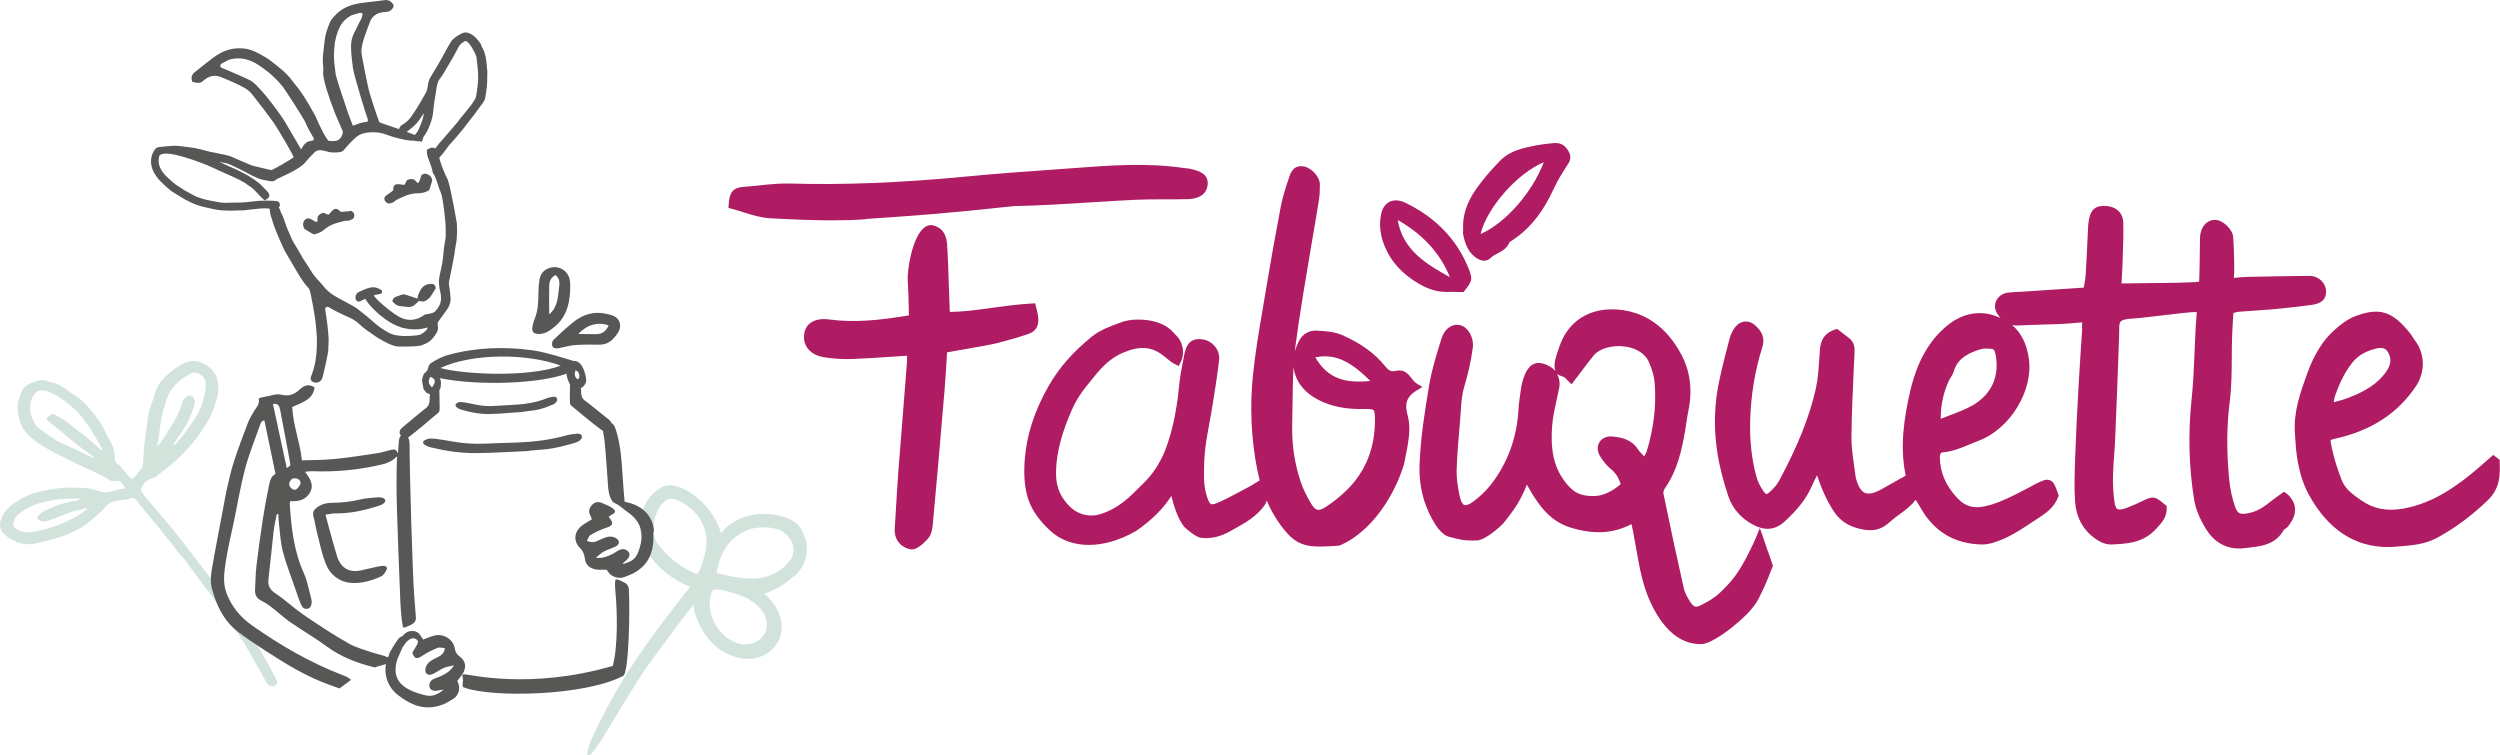 <?xml version="1.0" encoding="UTF-8"?>
<svg xmlns="http://www.w3.org/2000/svg" id="Calque_2" viewBox="0 0 273.66 82.67">
  <defs>
    <style>.cls-1{fill:#af1c63;}.cls-2{fill:#575756;}.cls-3{fill:#063;opacity:.18;}</style>
  </defs>
  <g id="Calque_1-2">
    <path class="cls-1" d="m193.56,60.48c-.17-.52-.35-1.05-.54-1.6l-.38-1.08-.43,1.06c-.2.49-.38.84-.52,1.12-.07.13-.13.25-.17.35-1.13,2.32-1.95,3.32-3.26,4.56-.51.49-1.19.93-2.13,1.38-.48.24-.71.21-1.1-.37-.3-.45-.53-.92-.68-1.35-.73-3.22-1.47-6.67-2.27-10.55-.02-.12.05-.38.2-.6,1.33-1.91,1.8-4.1,2.17-6.18.06-.32.1-.64.15-.97.06-.43.13-.87.22-1.3.47-2.23.19-4.37-.8-6.19-1.64-3.02-4-4.66-7.01-4.88-3.03-.22-5.39,1.3-6.31,4.06l-.11.31c-.13.39-.27.79-.36,1.21-.07.33-.11.78.03,1.16-.33-.39-.82-.69-1.43-.84-1.35-.33-1.86,1.05-2.02,1.5-.13.35-.21.67-.26.95l-.08.5c-.1.68-.21,1.38-.25,2.09-.18,3.14-1.21,5.93-3.07,8.29-.49.62-1.12,1.22-1.86,1.78-.44.33-.79.46-1,.39-.21-.08-.4-.43-.51-.98-.17-.79-.35-1.82-.33-2.83.05-1.62.19-3.27.33-4.87l.06-.74c.02-.28.04-.56.06-.85.06-.89.12-1.81.37-2.63.45-1.49.76-2.9.95-4.32.14-1.07-.48-2.21-1.32-2.45-.89-.25-1.78.36-2.11,1.45l-.16.53c-.44,1.41-.89,2.87-1.15,4.36-.54,3.18-.99,6.04-1.09,8.98-.08,2.46.55,4.71,1.88,6.71.2.3.78.97,1.29,1.1l.35.09c.83.22,1.39.38,2.73.33,1.07-.03,2.86-1.8,2.91-1.86,1.4-1.75,1.92-2.59,2.59-4.25,1.11,1.98,2.34,3.93,4.72,4.68,2.57.81,4.72.69,6.73-.36.06.29.12.54.17.8.12.62.23,1.24.34,1.87.35,1.99.7,4.04,1.59,5.94,1.73,3.7,3.86,4.52,5.4,4.52.07,0,.14,0,.2,0,1.1-.03,3.35-1.86,3.37-1.88,1.09-.89,2.27-1.96,2.84-3.08.64-1.29.81-1.66,1.51-3.45l.06-.15-.05-.15c-.15-.42-.3-.87-.45-1.34Zm-23.07-19.52c.15.12.33.18.49.23.09.03.19.06.24.09.06.04.14.12.24.22.07.07.14.14.22.23l.35.34,1.25-1.65c.39-.51.77-1.03,1.18-1.52.64-.77,2.06-1.16,3.46-.96,1.25.18,2.19.8,2.58,1.7.37.85.58,1.63.63,2.32.19,2.45-.11,4.96-.88,7.46-.05.16-.15.33-.27.54-.02-.02-.04-.04-.06-.06-.27-.28-.48-.5-.64-.74-.69-1.06-1.79-1.29-2.78-1.38-.61-.05-1.14.17-1.42.62-.28.45-.25,1.03.09,1.57.36.59.8,1.09,1.26,1.46.51.42.77.95.98,1.56-.84.75-1.9,1.26-2.72,1.3-1.32.06-2.13-.21-2.84-.93-2.02-2.07-2.11-4.61-1.94-6.83.07-.89.28-1.81.47-2.69.11-.47.21-.95.3-1.42.1-.53.01-1.02-.22-1.44Z"></path>
    <path class="cls-1" d="m155.08,41.98c-.25-.15-.42-.37-.6-.61-.32-.42-.76-1-1.72-.77-.51.12-.75-.04-1.16-.54-1.12-1.39-2.66-2.5-4.7-3.39-.83-.36-1.81-.42-2.74-.48-.85-.04-1.56.35-1.95,1.1-.21.4-.37.81-.48,1.21.02-.22.05-.44.08-.66.48-3.62,1.11-7.3,1.71-10.85.29-1.69.58-3.38.85-5.07.09-.52.1-1.05.11-1.56v-.14c.02-.82-.88-1.84-1.75-2-1.16-.21-1.47.73-1.64,1.26-.3.89-.67,1.99-.88,3.08-.58,3.02-1.14,6.16-1.66,9.31l-.31,1.85c-.41,2.41-.84,4.9-1.09,7.37-.35,3.51-.19,7,.48,10.36.08.39.17.77.26,1.14l-.55.33c-.25.16-.48.3-.72.42-.31.16-.61.33-.92.49-.81.44-1.65.89-2.5,1.24-.31.13-.53.16-.64.11-.14-.06-.28-.32-.43-.78-.21-.64-.32-1.33-.33-2.06-.01-.89-.01-2.06.13-3.22.12-1,.31-2.01.49-2.99.11-.61.23-1.23.32-1.84l.06-.37c.24-1.48.48-3.01.65-4.53.12-1.09-.74-2.12-1.87-2.25-1.39-.17-1.76.75-1.96,1.75l-.06.33c-.2,1.04-.42,2.12-.51,3.2-.22,2.41-.85,5.76-1.98,7.9-.81,1.53-1.5,2.21-2.66,3.33l-.43.42c-1.15,1.12-2.32,1.85-3.6,2.23-1.09.32-2.28.05-3.12-.71-1.11-1.01-1.65-2.2-1.66-3.66-.02-2.64.86-5.06,1.73-7.07.37-.85.87-1.68,1.49-2.45l.41-.51c1.06-1.34,2.07-2.61,3.72-3.3,1.87-.78,3.16-.67,4.46.38l.22.18c.31.26.63.53,1.02.72l.38.19.19-.38c.58-1.12.18-2.42-.53-3.03-.02-.02-.04-.05-.07-.08-.37-.43-1.48-1.76-4.6-1.58-.09,0-.83.12-.98.17l-.41.15c-1.09.39-2.21.79-3.18,1.58-2.07,1.7-3.56,3.41-4.69,5.4-1.53,2.69-2.37,5.29-2.58,7.94-.12,1.5-.05,2.76.22,3.86.34,1.43,1.19,2.74,2.59,4.02,1.12,1.02,2.58,1.53,4.2,1.53,1.6,0,3.37-.5,5.12-1.5.05-.03.09-.06.14-.09,1.7-1.19,2.9-2.4,3.77-3.77.24.98.7,2.49,1.38,3.34.22.27,1.34,1.18,1.84,1.24,1.08.12,2.07-.09,3.11-.66l.36-.2c1.35-.74,2.74-1.5,3.59-2.82.08-.12.13-.26.16-.41.57,1.35,1.3,2.53,2.24,3.59,1.03,1.16,2.05,1.46,3.61,1.46.6,0,1.28-.05,2.07-.1l.14-.04c3.66-1.63,6.03-5.76,6.96-8.84l.06-.28c.43-2.1.74-3.62.37-5-.34-1.25-.28-2.07.99-2.84l.61-.37-.61-.36Zm-11.1-2.86c2.26-.48,4.01.58,6.02,2.58-2.73.28-4.65-.23-6.02-2.58Zm-2.22,1.85c.39,1.2,1.3,2.18,2.63,2.84,1.41.7,2.98,1.01,4.94.96.41,0,.89,0,1.03.13.12.12.14.54.15.89.03,3.18-.97,5.74-3.05,7.82-.69.69-1.49,1.33-2.36,1.9-.37.24-.66.33-.89.29-.21-.05-.41-.23-.62-.56-.55-.88-.98-1.77-1.26-2.65-.65-1.98-.94-4.07-.88-6.21.02-.8.03-1.6.04-2.41.02-1.24.03-2.52.1-3.78.03.27.09.53.17.78Z"></path>
    <path class="cls-1" d="m273.63,50.55v-.2s-.71-.55-.71-.55l-.7.61c-.31.27-.62.55-.94.82-2.18,1.86-4.86,3.85-8.19,4.44-1.81.32-3.26.05-4.63-.91-.9-.62-1.74-1.21-2.13-2.21-.5-1.28-.85-2.45-1.09-3.57-.04-.21-.15-.7-.12-.8.06-.06.39-.14.75-.22,3.81-.9,6.62-2.76,8.58-5.67,1.05-1.56,1.01-3.58-.11-5.04-.09-.11-.16-.23-.24-.36-.11-.16-.21-.32-.33-.47-1.92-2.37-3.31-2.79-5.93-1.82-.9.33-1.69.98-2.28,1.5-1.27,1.12-2.25,2.69-3.03,4.85-.73,2.04-1.49,4.16-1.32,6.48l.04.58c.02.37.05.74.08,1.11.2,2.04.67,3.7,1.42,5.06,2.09,3.79,5,5.7,8.65,5.7.29,0,.59-.01.89-.04l.33-.03c1.39-.11,2.83-.22,4.17-.95,1.98-1.08,3.8-2.43,5.54-4.11,1.41-1.35,1.34-2.94,1.29-4.22Zm-18.17-6.52c.04-.29.08-.52.15-.72.55-1.55,1.13-2.66,1.88-3.61.6-.75,1.38-1.23,2.54-1.53.22-.06.4-.08.56-.08.45,0,.65.21.79.43.51.8.22,1.56-.11,2.06-1.05,1.57-2.62,2.34-4.15,2.94-.45.18-.92.31-1.46.46-.06.02-.13.03-.19.05Z"></path>
    <path class="cls-1" d="m250.29,54.05l-.26-.23-.59.42c-.25.18-.52.36-.76.56-.72.58-1.5,1.16-2.48,1.36-1.01.2-1.26.09-1.54-.7-.32-.89-.54-1.91-.65-3.05-.29-3.06-.27-5.8.06-8.38.21-1.64.22-3.32.23-4.95,0-.78.01-1.55.04-2.33.02-.65.06-1.29.1-1.93l.03-.56s.07-.02.11-.03c.21-.05.37-.1.54-.11.48-.04.96-.07,1.44-.1.59-.04,1.19-.08,1.78-.13h.1c1.53-.15,3.1-.3,4.65-.52,1.07-.15,1.58-.66,1.53-1.54-.06-.9-.85-1.63-1.78-1.63h-.02c-2.28.02-4.56.06-6.83.11-.4,0-.81.05-1.26.09l-.2.02s0-.06,0-.1c.03-.37.05-.68.04-.99v-.32c-.02-1-.04-2.04-.12-3.07-.07-.86-1.14-1.87-1.97-1.87-.95,0-1.64.82-1.66,2,0,.44-.02.97-.02,1.52-.01,1.09-.03,2.3-.07,3.24-.84.12-3.7.15-5.66.16-1.27.01-2.18.02-2.84.04l.02-.36c.04-.59.07-1.16.09-1.73l.03-1.01c.04-1.18.09-2.41.05-3.62-.02-.5-.21-.93-.55-1.24-.4-.37-1-.56-1.67-.53-1.11.05-1.43.7-1.58,1.79-.02.12-.03.23-.04.35l-.08,1.71c-.06,1.26-.12,2.51-.2,3.77-.02.36-.09.72-.16,1.1-.01.07-.03.15-.04.22l-6.61.44c-.19.01-.37.02-.56.03-.38.02-.77.03-1.14.08-.59.08-1.07.43-1.29.92-.2.46-.15.98.15,1.42.11.16.22.31.34.45-1.92-.94-4.04-.66-5.83.81-2.01,1.63-3.34,4.03-4.09,7.31-.61,2.71-1.15,5.92-.46,9.12l-2.59,1.46c-.83.47-1.43.61-1.86.44-.42-.17-.75-.7-1-1.6-.02-.06-.03-.12-.04-.19-.05-.45-.11-.9-.18-1.35-.14-.97-.28-1.97-.27-2.94.02-2.5.14-5.04.25-7.5l.09-1.87c.02-.46-.03-1.05-.6-1.5l-1.31-1.01-.22.07c-1.37.44-1.6,1.46-1.66,2.18-.03.37-.05.74-.08,1.11-.07,1.06-.14,2.16-.37,3.18-.7,3.09-1.93,6.18-3.99,10.03-.21.4-.54.81-.95,1.19-.32.3-.44.32-.47.32-.02,0-.1,0-.36-.37-.35-.5-.61-1.05-.75-1.59-.5-1.86-.72-3.82-.67-6,.07-2.79.51-5.52,1.33-8.11.36-1.13-.17-1.83-.74-2.36-.35-.33-.77-.49-1.2-.45-.43.05-.83.3-1.11.72-.24.35-.43.76-.54,1.18-.37,1.4-.76,2.89-1.08,4.37-.61,2.73-.68,5.54-.21,8.33.23,1.38.61,2.87,1.17,4.54.44,1.31,1.36,2.38,2.69,3.09,1.31.7,2.44.59,3.46-.34,1.48-1.35,2.4-2.55,2.99-3.9.17-.39.36-.78.56-1.16.51,1.54,1.08,2.76,1.79,3.87.66,1.04,1.53,1.64,2.79,1.96,1.3.32,2.29.3,3.46-.78.3-.28.63-.52.99-.78.62-.45,1.25-.91,1.77-1.59.19.3.36.56.51.83,1.47,2.64,3.74,4.01,6.77,4.06.01,0,.03,0,.04,0,.51,0,1.02-.14,1.45-.29,1.45-.48,2.7-1.3,3.91-2.11.29-.19.58-.38.87-.57.82-.53,1.64-1.16,2.05-2.23l.06-.15-.05-.15c-.32-.9-.48-1.36-.91-1.53-.43-.17-.84.04-1.67.45-.11.05-.21.11-.31.17-.08.05-.17.1-.25.14l-.56.29c-1.23.64-2.4,1.25-3.7,1.64-1.64.5-2.7.28-3.66-.75-1.26-1.36-1.89-2.81-1.9-4.44,0-.53.21-.55.38-.56,1.06-.1,2-.5,2.91-.88.32-.13.64-.27.96-.39,3.42-1.28,5.99-5.47,5.49-8.97-.23-1.62-.82-2.81-1.83-3.69.19.04.39.06.62.05.88-.05,1.77-.07,2.65-.1.66-.02,1.32-.03,1.98-.06.61-.03,1.21-.08,1.88-.14l.53-.04v.1c0,.32,0,.58-.01.84-.05.86-.11,1.73-.17,2.59-.08,1.25-.16,2.51-.23,3.76-.13,2.43-.26,4.81-.34,7.22l-.02.48c-.05,1.53-.11,3.11,0,4.67.12,1.67.86,3.04,2.15,3.97.35.26,1.03.68,1.71.68.02,0,.04,0,.06,0,1.63-.06,3.48-.14,4.87-1.63l.09-.09c.58-.63,1.19-1.27,1.15-2.3v-.19s-.15-.12-.15-.12c-1.15-.98-1.34-1.01-2.59-.39-.56.28-1.14.53-1.72.74-.45.16-.78.2-.94.1-.16-.1-.27-.39-.33-.85-.12-.97-.17-1.91-.15-2.8.02-.76.07-1.53.13-2.29.04-.6.09-1.2.11-1.81.16-3.74.3-7.48.43-11.22,0-.25.01-.46.01-.66,0-.92.03-1.07,1.18-1.2.71-.03,1.83-.16,3.66-.38,1.28-.16,2.97-.36,3.65-.36-.04.53-.1,1.33-.12,1.66-.04.82-.08,1.64-.11,2.46-.07,1.81-.15,3.67-.34,5.49-.39,3.66-.3,7.33.28,10.92.16,1.01.62,2.14,1.32,3.26.85,1.37,2.11,2.1,3.57,2.1.17,0,.34,0,.51-.03l.44-.05c1.44-.15,3.07-.31,3.98-1.96.02-.02.08-.06.12-.09.1-.07.23-.15.33-.28.4-.51,1.62-2.07-.15-3.63Zm-32.35-15.88c.22.02.39.07.49.58.49,2.42-.41,4.42-2.53,5.64-.77.44-1.64.76-2.49,1.08-.33.12-.67.25-.95.37h0s-.01,0-.02,0c0-1.54.3-2.92.91-4.2.05-.11.11-.21.18-.31.12-.19.25-.41.33-.66.44-1.5,1.69-2.06,2.98-2.45.31-.09.71-.07,1.1-.03Z"></path>
    <path class="cls-1" d="m160.18,25.73c.16.79.45,1.78,1.32,2.43.34.25.66.38.95.38.28,0,.53-.11.76-.34.18-.18.43-.31.7-.45.48-.25,1.07-.56,1.33-1.25,2.07-1.27,3.62-3.15,4.89-5.94.37-.82.88-1.61,1.32-2.31l.08-.12c.25-.37.58-.88.18-1.56-.45-.76-.94-1-1.83-.89l-.43.05c-.47.05-.93.11-1.39.2-1.29.26-2.75.55-3.81,1.62-1.05,1.06-1.91,2.08-2.64,3.11-1.07,1.51-1.54,2.97-1.45,4.47v.13c-.01.14-.02.3.01.46Zm1.89-.11c.69-2.89,4.03-6.67,6.92-7.86-1.29,3.36-4.19,6.65-6.92,7.86Z"></path>
    <path class="cls-1" d="m154.81,30.74c.79.53,2,1.22,3.5,1.22.08,0,.16,0,.24,0,.32-.02.63-.01.96,0h.49s.21,0,.21,0l.13-.16c.86-1.09.88-1.25.38-2.5-1.28-3.13-3.6-5.52-6.89-7.11-.8-.39-1.38-.26-1.72-.1-.34.17-.78.55-.94,1.41-.29,1.46.03,2.98.93,4.51.61,1.02,1.52,1.95,2.72,2.75Zm-1.81-6.66c2.61,1.49,4.6,3.51,5.72,6.27-2.62-1.46-5.17-2.98-5.72-6.27Z"></path>
    <path class="cls-1" d="m113.4,33.54l-.09-.34-.35.02c-1.67.1-3.1.3-4.48.49-1.54.22-3,.42-4.51.43-.03-.66-.07-1.69-.1-2.77-.06-1.88-.14-4.02-.21-4.78-.1-1.01-.58-1.65-1.43-1.9-.26-.08-.66-.1-1.09.25-1.22.98-1.88,4.45-1.77,5.95.06.86.08,1.73.1,2.65,0,.32.01.65.02.98-3.2.54-5.93.82-8.73.45-1.51-.2-2.52.37-2.72,1.52-.22,1.3.61,2.34,2.07,2.6.98.17,2.03.24,3.11.21,1.45-.05,3.02-.16,4.53-.26.52-.04,1.03-.07,1.54-.1.02.41-.01.76-.04,1.11l-.02.25c-.15,1.98-.31,3.96-.47,5.95-.14,1.76-.29,3.53-.42,5.29-.11,1.46-.19,2.93-.28,4.39l-.12,1.96c-.08,1.3.82,2.07,1.69,2.23.04,0,.1.02.18.02.29,0,.84-.15,1.77-1.18.38-.42.48-1.07.53-1.58.44-4.83.87-9.66,1.27-14.49.13-1.59.2-2.69.29-4.32.41-.08,1.05-.19,1.75-.31,1.53-.27,3.26-.57,3.76-.71.69-.2,1.07-.3,1.38-.38.54-.14.83-.22,2.02-.62,1.49-.5,1.09-2,.82-2.99Z"></path>
    <path class="cls-1" d="m94.76,23.97c5.33-.36,8.55-.58,16.26-1.41,2.75-.05,5.55-.23,8.25-.4,1.66-.11,3.32-.21,4.98-.29,1.09-.05,2.2-.05,3.28-.05.81,0,1.62,0,2.43-.02,1.65-.04,2.12-.82,2.22-1.46.22-1.37-1.08-1.67-1.81-1.84-.19-.05-.39-.07-.59-.09l-.26-.03c-3.99-.58-8.04-.28-11.96.02l-1.94.14c-3.25.23-6.62.47-9.92.79-7.12.68-13.39.93-19.17.76-1.13-.03-2.26.08-3.36.2-.58.06-1.17.12-1.75.16-1.16.08-1.58.57-1.66,1.96l-.02.35.34.09c.43.11.86.25,1.28.38.94.3,1.92.6,2.92.66,2.44.13,4.62.23,6.74.23,1.25,0,2.49-.03,3.75-.12Z"></path>
    <path class="cls-3" d="m1.88,59.37c-.42-.24-.86-.42-1.21-.72-.41-.35-.75-.77-.65-1.4.12-.74.51-1.32,1.06-1.8.38-.32.8-.6,1.23-.85.41-.23.85-.44,1.3-.59.54-.17,1.11-.29,1.67-.39.57-.1,1.14-.19,1.72-.23.6-.04,1.21,0,1.82,0,.72,0,1.41.13,2.07.4.22.09.47.1.71.11.14,0,.28-.05.42-.08.16-.03.32-.03.47-.08.39-.11.75-.3,1.17-.25,0,0,.05-.13.02-.16-.17-.23-.34-.45-.53-.66-.04-.05-.16-.04-.23-.03-.3.03-.61.08-.89-.08-.33-.19-.66-.39-1-.56-.77-.37-1.55-.73-2.32-1.09-.46-.22-.91-.44-1.36-.67-.73-.37-1.46-.71-2.17-1.12-.95-.55-1.87-1.14-2.54-2.05-.3-.41-.47-.86-.57-1.34-.14-.64-.21-1.3-.03-1.95.1-.37.23-.74.41-1.08.11-.22.31-.42.52-.56.25-.16.54-.25.83-.36.42-.15.84-.25,1.29-.09.46.16.96.22,1.38.44.6.33,1.14.79,1.72,1.16.82.52,1.44,1.24,2.05,1.96.24.29.45.61.67.92.12.18.25.36.35.55.26.5.47,1.03.77,1.51.37.59.53,1.21.54,1.89,0,.34.08.61.42.75.04.02.08.06.11.1.36.42.72.84,1.08,1.26.2.24.35.23.54-.02.2-.25.42-.49.61-.74.12-.16.3-.32.31-.5.07-.71.07-1.44.14-2.15.11-.99.26-1.97.4-2.95.04-.27.05-.55.13-.81.21-.68.47-1.35.67-2.04.25-.87.8-1.52,1.45-2.09.5-.44,1.04-.82,1.64-1.13.66-.34,1.33-.37,1.97-.11.55.22,1.05.55,1.4,1.09.46.71.49,1.48.43,2.25-.04.43-.22.85-.36,1.27-.15.45-.27.93-.5,1.34-.44.77-.9,1.53-1.44,2.25-.53.69-1.11,1.33-1.71,1.94-.48.49-1.01.93-1.54,1.38-.3.25-.63.46-.94.7-.1.08-.16.22-.27.27-.24.12-.5.18-.74.29-.17.08-.35.17-.48.3-.16.17-.29.37-.39.58-.05.11-.08.29-.03.39.14.25.31.49.49.71.24.3.51.57.75.86.3.36.58.73.89,1.09.29.35.6.68.89,1.03.3.35.58.71.87,1.08.62.79,1.23,1.59,1.85,2.38.48.62.96,1.24,1.43,1.87.28.37.56.75.84,1.13.47.62.95,1.22,1.41,1.84.24.32.45.66.67.99.38.59.75,1.18,1.14,1.76.22.33.47.64.7.96.14.2.31.36.49.67.26.44.48.89.74,1.34.24.43.51.85.75,1.28.34.63.66,1.27.99,1.91,0,0-.07.42-.4.48s-.7-.22-.7-.22c-.23-.43-.47-.85-.7-1.27-.25-.44-.51-.89-.76-1.33-.21-.36-.41-.72-.62-1.09-.17-.3-.32-.6-.49-.89-.18-.3-.86-1.21-1.17-1.68-.45-.67-.89-1.35-1.35-2.01-.4-.58-.82-1.15-1.24-1.71-.44-.59-.89-1.17-1.34-1.76-.03-.04-.07-.08-.1-.13-.44-.6-.87-1.22-1.32-1.81-.22-.29-.49-.54-.72-.82-.29-.36-.54-.75-.83-1.11-.21-.27-.47-.51-.68-.78-.18-.22-.32-.48-.51-.7-.28-.35-.6-.67-.88-1.02-.58-.71-1.15-1.44-1.74-2.15-.08-.09-.27-.2-.35-.16-.61.26-1.28.24-1.91.4-.24.06-.5.14-.69.29-.3.24-.52.57-.8.83-.47.42-.95.84-1.45,1.23-.33.26-.67.51-1.04.69-.66.32-1.33.65-2.02.88-.83.27-1.7.45-2.55.66-.7.18-1.4.15-2.11-.09m6.55-14.34c-.29-.23-.53-.47-.8-.69-.34-.28-.69-.57-1.06-.8-.55-.34-1.12-.67-1.78-.79-.52-.09-.9.07-1.23.68-.31.58-.39,1.21-.2,1.89.12.43.28.83.52,1.19.16.25.43.43.68.61.51.37,1.03.73,1.56,1.08.24.15.51.24.77.36.78.37,1.56.73,2.34,1.11.25.12.5.26.75.38.08.04.18.03.27.04-.05-.07-.09-.15-.16-.19-.4-.3-.82-.58-1.22-.88-.51-.39-1-.8-1.49-1.21-.3-.24-.6-.49-.9-.74-.42-.34-.84-.67-1.26-1.01-.17-.14-.12-.29.02-.41.11-.1.22-.2.34-.28.24-.15.44.03.62.13.68.36,1.31.81,1.89,1.31.36.31.76.57,1.13.87.42.34.83.7,1.24,1.05.19.17.37.35.56.52.03.03.09.03.14.04-.01-.08,0-.18-.04-.25-.17-.31-.35-.62-.54-.93-.3-.5-.59-1.01-.93-1.49-.38-.55-.8-1.06-1.2-1.59,0-.01-.03-.01-.05-.02m11.92-3.82c-.59.36-1.08.8-1.49,1.33-.54.7-.7,1.55-.96,2.36-.34,1.06-.38,2.18-.55,3.27-.02.16-.09.31-.12.47-.01.05,0,.1,0,.14.06-.02.12-.02.17-.05.04-.02.05-.08.08-.12.24-.34.49-.67.71-1.03.34-.53.67-1.07.98-1.61.36-.61.59-1.27.8-1.94.11-.35.38-.58.73-.71.14-.05.25-.02.37.1.3.3.33.62.2,1-.3.9-.61,1.78-1.16,2.57-.37.52-.71,1.06-1.06,1.6-.03.05-.04.12-.05.18.06-.02.13-.03.17-.07.2-.22.4-.44.58-.67.24-.3.49-.6.71-.91.38-.54.75-1.08,1.1-1.64.43-.71.67-1.5.86-2.3.11-.42.15-.88.1-1.31-.06-.6-.8-1.18-1.45-1.02-.26.06-.48.24-.72.37M2.26,56.09c-.38.3-.67.59-.76,1.03-.1.48-.04.6.39.85.62.36,1.29.35,1.96.21.54-.11,1.07-.24,1.59-.4.45-.13.9-.29,1.34-.47.44-.18.87-.4,1.3-.61.19-.09.38-.2.55-.32.27-.18.53-.37.79-.57.05-.04.06-.13.09-.19-.06,0-.14-.02-.19,0-.32.16-.66.21-1.01.28-.44.08-.85.28-1.27.44-.6.22-1.19.46-1.8.67-.36.13-.73.08-1.05-.14-.18-.12-.1-.34,0-.44.2-.2.43-.39.68-.51.55-.26,1.11-.52,1.69-.7.62-.19,1.26-.3,1.89-.44.06-.01.12-.02.17-.05.05-.03.09-.07.14-.1-.05-.02-.09-.06-.14-.06-.64.01-1.29,0-1.93.06-.6.06-1.19.17-1.78.3-.77.17-1.52.42-2.18.86-.15.1-.3.2-.46.3"></path>
    <path class="cls-2" d="m30.2,22.02c-.07-.02-.14-.03-.21-.04-.08,0-.76-.02-.86-.02-.51,0-1.01.03-1.48.09-.43.06-.83.1-1.21.12-.21.01-.42.01-.62.01h-.09c-.16,0-.35,0-.55.01h-.07c-.32.02-.66.03-.99-.03l-.26-.04c-.45-.08-.91-.16-1.36-.27-.35-.09-.71-.21-1.05-.34h0c-.23-.12-.99-.52-1.13-.61h-.02c-.21-.15-.47-.32-.72-.47-.49-.29-.9-.68-1.31-1.07l-.03-.03c-.34-.32-.59-.68-.75-1.07-.14-.34-.16-.69-.07-1.13.01-.08.06-.14.14-.19.36-.22,1.23-.08,1.33-.06,1.55.29,3.72,1.17,3.74,1.18.28.12.56.25.83.37h.02c.21.11.48.24.74.35.44.19.9.39,1.37.61.37.17.74.36,1.12.57.1.05.19.12.28.19l.04.03s.08.06.12.09c.06.04.12.08.18.12h.01c.12.08.23.15.32.24.2.19.4.39.58.59h0c.1.11.21.22.31.33.06.07.14.13.2.19l.21.19.15-.08c.16-.08.32-.19.37-.37.04-.17-.05-.32-.14-.43-.06-.08-.13-.15-.19-.21l-.06-.06c-.07-.07-.13-.14-.2-.21-.16-.17-.33-.35-.52-.51-.4-.32-.78-.58-1.15-.8-.45-.26-.93-.5-1.39-.72l-.15-.07c-.17-.08-.34-.15-.5-.22h-.01c-.12-.05-.23-.1-.34-.15-.18-.08-.37-.17-.54-.25h-.03c-.09-.06-.18-.1-.27-.14.24.06.49.11.74.15.46.07,2.32,1.07,2.88,1.37l.76.34c.35.11.61.15.87.2l.35.06c.15.03.35.04.54-.1.17-.13.22-.6.14-.77-.05-.1-.13-.17-.21-.23-.07-.05-.14-.06-.2-.07-.36-.07-1.05-.24-1.93-.46-.02,0-.03,0-.04,0-.21-.02-.89-.32-1.55-.61h-.02c-.6-.28-1.17-.53-1.39-.57-.22-.04-.45-.09-.63-.14h-.04c-.32-.08-.66-.16-1-.21-.25-.04-.51-.11-.76-.18h-.01c-.13-.04-.27-.08-.41-.11l-.16-.04c-.22-.05-.45-.11-.69-.15-.41-.06-.85-.12-1.35-.18h-.03c-.25-.03-.56-.06-.86-.05-.41.02-.82.06-1.21.1l-.31.03c-.31.03-.46.18-.54.31l-.06.1c-.07.12-.15.24-.2.38-.28.79-.14,1.6.42,2.39.3.44.7.8,1.08,1.15l.18.16c.36.33.76.58,1.11.78,0,0,0,0,.02.01l.03.02c.94.62,1.94,1.07,2.82,1.27.07.02.14.03.21.05l.09.02c.55.13,1.12.26,1.7.3.31.02.64.03,1.03.03.34,0,.68-.01,1.01-.03h.25c.27-.02.54-.05.8-.09l.36-.04c.51-.06,1.05-.12,1.56-.08l.28.03c.12.01.24.02.36.03.08,0,.18.01.27-.01.24-.06.39-.23.39-.45,0-.1-.03-.33-.38-.43Z"></path>
    <path class="cls-2" d="m53.35,7.94c0-.1,0-.2-.02-.28v-.02s-.01-.09-.02-.14c-.03-.48-.08-1.12-.28-1.77-.05-.17-.13-.31-.2-.45-.08-.14-.15-.28-.18-.42v-.03s-.04-.05-.04-.05c-.31-.43-.62-.84-1.15-1.1-.16-.08-.31-.12-.46-.13-.14,0-.26.02-.39.08-.36.16-.69.38-1,.65l-.02.02s-.1.08-.14.15l-.07.11c-.13.2-.26.4-.37.61-.15.26-.29.52-.44.79v.03c-.2.33-.39.67-.58,1.01-.14.25-.29.49-.44.73h0c-.13.23-.26.44-.39.66-.13.21-.21.39-.25.57-.04.14-.06.29-.08.43v.02c-.02.09-.03.18-.05.27-.03.16-.07.27-.11.36-.12.24-.26.47-.39.7l-.16.28c-.14.24-.3.52-.46.78-.07.12-.15.23-.24.36-.09.13-.17.26-.26.39-.29.48-.66.84-1.11,1.1-.23.13-.36.32-.37.54v.11s.08.07.08.07c.15.12.28.18.42.19.13,0,.27-.05.39-.16l.04-.03c.06-.05.12-.1.18-.15.39-.3.8-.64,1.11-1.09.17-.25.34-.5.5-.75-.02.16-.04.3-.08.44-.08.36-.22.71-.35,1.02-.16.4-.34.79-.69,1.02-.08.05-.1.13-.11.16l-.05.15.1.1c.12.12.26.18.44.19.05,0,.11,0,.17,0,.03,0,.06,0,.09,0,.01,0,.03,0,.03,0l.23.06.07-.21s.03-.08.04-.12c.02-.06.03-.12.05-.16.05-.1.11-.19.18-.28.1-.15.2-.31.28-.48.27-.57.55-1.26.62-2.04.03-.28.05-.56.09-.85.06-.44.14-.91.24-1.52v-.05c.04-.22.08-.45.14-.67.08-.28.25-.53.44-.78l.04-.05c.08-.11.16-.24.25-.38.03-.06.06-.11.1-.18.02-.04.04-.09.07-.13.09-.16.18-.31.28-.47l.02-.03c.17-.28.34-.56.5-.85.14-.24.27-.49.38-.7.09-.16.17-.33.26-.49.12-.23.35-.38.59-.54h.02s.07-.05.11-.05c.05,0,.12.03.18.08.09.07.15.13.2.18.26.3.44.65.61.97.14.27.22.5.24.71v.07c.05.4.1.8.13,1.21.05.63.04,1.21-.04,1.76-.02.12-.04.24-.05.36v.04c-.03.19-.06.38-.09.57-.02.12-.04.23-.08.31-.21.4-.49.79-.87,1.24-.25.3-.49.6-.72.89l-.07.08c-.06.08-.13.16-.19.24v.02c-.1.12-.2.25-.31.38-.22.26-.44.51-.66.77l-.09.1c-.11.13-.23.26-.34.39-.04.04-.07.09-.11.14-.04.05-.07.09-.11.14-.05.06-.11.12-.17.18-.09.1-.19.2-.28.31-.11.13-.21.26-.31.4-.21.27-.4.53-.63.76-.13.12-.29.32-.23.62l.02.12.12.05c.11.05.22.07.32.08,0,0,.02,0,.03,0,.18,0,.35-.08.48-.22.22-.24.4-.45.57-.66.11-.14.22-.29.33-.44.12-.16.24-.33.37-.49.11-.13.22-.26.35-.39.07-.08.15-.16.22-.24.05-.06.1-.12.16-.19.04-.05.07-.09.11-.13l.17-.2c.33-.39.68-.8.98-1.23.12-.17.25-.32.38-.49.1-.12.21-.25.31-.39.3-.4.62-.84,1.01-1.38.08-.11.18-.27.21-.44.08-.44.16-.89.2-1.34.03-.38.03-.77.04-1.15h-.06s.06,0,.06,0v-.31Zm-5.95,9.45h0s0,0,0,0Zm.07,0h0s0,0,0,0c0,0,0,0,0,0Z"></path>
    <path class="cls-2" d="m46.1,19.29c-.07.13-.09.27-.14.4-.03.09-.05.18-.11.26-.05.07-.14.1-.21.02-.07-.08-.13-.16-.21-.24-.15-.14-.37-.15-.59-.11-.22.04-.38.14-.41.33,0,.05-.07.11-.08.16-.03.14-.14.13-.27.11-.18-.03-.36-.07-.55-.06-.3.02-.36.09-.46.32-.06.14.06.3-.11.43-.15.11-.3.21-.45.32-.07.05-.13.11-.21.15-.14.07-.18.16-.21.27-.07.27.11.45.34.6.05.03.14.04.2.02.19-.05.44-.09.53-.2.19-.21.46-.28.7-.41.6-.3,1.24-.51,1.91-.5.42,0,.79-.11,1.14-.3.04-.02.09-.07.1-.11.09-.28.18-.56.26-.85.03-.09.03-.18.04-.19-.07-.32-.22-.51-.5-.63-.3-.13-.58-.06-.74.2Z"></path>
    <path class="cls-2" d="m38.23,23.12c-.08.02-.17.02-.26.02-.19.02-.37.04-.56.05-.22.01-.24-.18-.39-.25-.24-.11-.33-.13-.57.05-.14.11-.25.26-.36.39-.08.09-.15.17-.28.08-.05-.03-.13-.04-.17-.07-.16-.12-.35-.1-.53.01-.2.11-.35.26-.36.46,0,.1,0,.21.01.31,0,.1-.08.14-.17.11-.1-.03-.18-.08-.26-.13-.13-.07-.24-.16-.39-.21-.3-.1-.56.03-.69.31-.12.27-.1.5.07.79,0,0,.08.07.16.12.26.16.52.31.79.46.04.02.1.03.15.02.39-.08.75-.23,1.06-.5.5-.43,1.12-.69,1.78-.84.26-.06.52-.17.8-.14.15.02.36-.11.54-.19.06-.03.12-.09.14-.14.07-.26.08-.5-.16-.66-.09-.06-.19-.11-.34-.07Z"></path>
    <path class="cls-2" d="m46.35,31.35c-.28.24-.4.54-.53.83-.08.16-.09.34-.13.51-.2-.07-.4-.14-.61-.21-.2-.06-.4-.12-.59-.19-.2-.07-.41-.1-.55-.02-.26.09-.44.16-.62.22-.26.1-.47.46-.29.6.2.16.38.37.71.41.29.03.58.07.87.1.28.03.54-.03.75-.2.16-.13.32-.27.44-.41.07-.08.1-.06.18-.03.38.11.55.04.87-.21.38-.3.5-.7.77-1.04.19-.25-.04-.64-.35-.64-.32,0-.66.06-.92.29Z"></path>
    <path class="cls-2" d="m29.88,19.79c.27-.09,1.97-.92,2.12-1,.62-.35,1.2-.68,1.61-1.24.14-.19.31-.35.47-.51.11-.11.22-.21.32-.33.2-.22.45-.31.78-.26.16.02.36.05.56.12.44.15.88.14,1.42.09.23-.02.41-.13.57-.34.36-.45.76-.87,1.24-1.29.49-.43,1.09-.51,1.49-.54.72-.05,1.34.04,1.89.27.41.17,2.62.84,3.19.59.2-.09.32-.2.42-.34-.31-.2-3.75-1.39-4.35-1.59-.06-.02-.1-.06-.12-.12-.36-.97-.96-2.84-1.1-3.38-.14-.51-.73-3.47-.77-3.79-.02-.13-.03-.26-.05-.39-.11-.83.8-2.96.88-3.21.21-.68.7-1.08,1.44-1.19.09-.01.18-.02.28-.03.07,0,.15-.01.22-.02.32-.04.62-.3.7-.63.01-.05,0-.11-.03-.15-.3-.44-.57-.56-1.08-.48-.12.02-.24.03-.36.05-.07,0-.15.02-.22.03-.27.04-.53.06-.8.09-.68.07-1.38.15-2.04.34-.94.27-1.7.82-2.32,1.67-.06.08-.5,1.01-.66,1.94-.04.23-.07.45-.09.68-.05.4-.09.8-.13,1.21-.02.22-.03.58-.02.8.01.27.03.53.06.79.02.18-.41.44,1.34,4.94.07.17.77,1.77.77,1.77,0,.09.04.02,0,.29-.09.25-.19.56-.56.73s-.99.04-1,.04c-.04,0-.3-.41-.52-.77,0,0,0,0,0-.01l-.61-1.24s0,0,0-.01c-.08-.19-.15-.37-.24-.56-.05-.1-1.32-2.48-2.14-3.4-.14-.16-.6-.78-.72-.92-.22-.26-.46-.49-.72-.73-.14-.13-1.11-.92-1.45-1.17-.19-.13-1.59-1.08-2.55-1.24-1.08-.17-2.02,0-2.87.46-.6.33-1.14.76-1.66,1.18-.2.16-.41.33-.62.49-.06.04-.12.09-.17.14-.09.07-.19.15-.28.22-.41.29-.5.58-.37,1.09.01.05.79.25,1.04.06.06-.04.11-.09.17-.14.07-.06.14-.12.21-.17.59-.44,1.23-.5,1.89-.18.25.12,2.5.96,3.06,1.6.09.1.18.2.26.3.22.25,2.08,2.69,2.37,3.14.43.64,2.2,3.6,2.1,3.69-.15.13-1.8,1.13-2.44,1.41-.12.05-.16.18-.09.29l.39.59c.07,0-.2.33-.13.31Zm6.88-11.58c-.03-.17-.19-1.37-.2-1.84-.02-.63.04-1.26.1-1.73,0,0,0-.01,0-.02.39-2,1.08-2.53,1.81-2.94l.28-.09c.2-.06.4-.12.61-.18.12-.03.23,0,.3.07.07.07-.07.52-.13.62-.23.38-.31.61-.49.96-.65,1.27-.78,1.45-.41,4.36.09.74,1.39,5.01,1.64,5.67.05.12-.04.25-.18.26-.39.04-.75.13-1.08.28-.04.02-.08.03-.12.04-.02,0-.04.01-.06.02-.05.02-.09.02-.13.03l-.09.04-.08-.24c-.12-.34-.24-.67-.38-1-.07-.18-1.31-3.89-1.39-4.3Zm-5.66,4.97c-.09-.16-2.32-3.42-3.58-4.31-.24-.17-2.5-1.14-2.87-1.29-.12-.05-.23-.09-.35-.14-.11-.04-.18-.13-.19-.22,0-.1.05-.2.16-.26.18-.1.37-.2.55-.3l.26-.13c.82-.22,1.62-.18,2.37.14.37.15.75.37,1.16.66.4.28.91.66,1.37,1.1.34.33.67.68.96,1.04.31.4,2.3,3.52,2.4,3.74.08.18.16.35.24.53.16.32.33.64.51.95l.24.42c.07.12,0,.26-.15.29s-.28.05-.41.08c-.08.02-.17.08-.25.14-.04.03-.08.07-.12.11-.04.05-.08.09-.13.13-.06.05-.31.5-.31.5,0,0-.87-1.53-1.86-3.18Z"></path>
    <path class="cls-2" d="m46.81,35.85s-.73.18-.81.18c0,0-.01,0-.02,0-.1,0-.21.01-.31.02-.15.01-.77,0-.95-.04-.08-.01-.59-.11-.59-.11-1.96-.51-3.7-2.47-3.96-2.9-.06-.1-.18-.28-.18-.28,0,0-.28.11-.4.18l-.11.06c-.12.06-.24.07-.35.02-.12-.06-.2-.17-.21-.32-.04-.34.11-.59.44-.74.97-.43,1.54-.7,2.29-.22.15.1.21.06.17.28,0,.05-.05.09-.06.13,0,.08-.79.16-.82.22-.09.21,2.14,2.12,2.96,2.45.01,0,1.24.71,2.61-.36,0,0,.86-.08,1.08-.3.88-.87.74-1.62.54-2.46-.02-.06-.02-.13-.03-.2,0-.09-.02-.18-.03-.27-.02-.21-.04-.4-.02-.58.05-.36.13-.73.21-1.08.05-.24.1-.48.15-.73.05-.25.07-.5.1-.75l.02-.22c.01-.11.02-.21.03-.32.01-.14.02-.28.04-.42.02-.15.05-.31.08-.46.06-.31.12-.62.11-.94,0-.2,0-.41,0-.62,0-.79-.3-3.49-.55-4.02-.13-.27-.22-.57-.31-.85-.14-.44-.28-.9-.57-1.32-.03-.34-.15-.65-.26-.95-.03-.07-.06-.15-.08-.22l-.07-.19c-.12-.3-.22-.58-.22-.9v-.07c0-.07,0-.15,0-.17.02-.02.13-.06.21-.09.04-.02.08-.04.12-.06.03-.02.05-.03.07-.04.17-.05.33-.04.46.03.14.07.24.2.29.35.03.08.05.17.07.25l.03.13c.01.05.03.11.05.16.21.79.54,1.71.99,2.57.39,1.17.99,4.78.99,4.78,0,.16,0,.32.01.48.04.38,0,.78-.03,1.17v.13c-.03.2-.07.41-.1.6-.02.13-.05.26-.07.39-.02.16-.04.31-.06.47-.03.27-.53,2.83-.58,3-.05.15-.06.3-.03.48l.05.34c.06.39.11.8.12,1.19.01.49-.21.92-.4,1.19-.05.08-.79,1.1-.83,1.15-.15.17-.24.34-.17.63.06.24.02.5-.12.74-.21.35-.51.8-.98,1.08-.15.09-.32.16-.5.23-.08.03-.17.06-.23.09-.6.15-2.41.12-2.55.11-.74-.05-2.03-.84-2.37-1.07-.52-.35-1.17-.8-1.44-1.03-.08-.07-.16-.14-.24-.21-.33-.3-.68-.61-1.14-.81-.21-.09-.42-.19-.63-.29-.19-.09-.38-.17-.56-.26-.22-.1-.43-.22-.64-.33-.09-.05-.18-.1-.27-.15-.03-.02-.06-.03-.08-.05-.05-.03-.11-.06-.16-.09-.08-.04-.28-.11-.36.03-.04.07-.05.13-.06.2,0,0,.26,1.55.31,2.25.02.25.03.49.06.74.03.27,0,.55,0,.83,0,.12-.01.23-.02.35v.26c-.01.28-.41,2.19-.65,3.05-.22.77-1.32.64-1.29.05.02-.33.78-1.38.68-4.51l-.02-.3c-.04-.53-.08-1.07-.15-1.6-.06-.44-.51-3.15-.65-3.32-.02-.02-.04-.05-.05-.08-.03-.05-.07-.11-.12-.15-.25-.23-.73-.96-.79-1.05-.14-.21-.83-1.39-.94-1.58-.21-.34-.77-1.3-.83-1.42-1.41-3.06-1.34-3.45-1.51-3.83-.01-.07-.02-.13-.03-.2-.02-.12-.03-.23-.06-.35-.06-.23,0-.25.2-.33.12-.05.26-.06.35-.07.27-.02.47.1.58.35.02.04.03.09.04.13.02.07.03.15.08.22.21.37.33.76.47,1.18l.03.1c.1.3.23.58.35.86.09.2.18.39.26.59.12.31.29.58.46.85.09.14.17.28.25.42.22.4.41.72.59,1.02.11.18.22.35.34.52.08.12.16.23.23.35.07.11.13.21.2.32.13.21.26.43.42.63.17.22.37.43.55.63.17.19.35.38.51.59.3.37.66.69,1.11.97.18.11.36.22.55.32.18.1.36.2.54.29.23.12.46.24.68.37l.06.03c.23.12.46.25.67.4.12.08.24.18.36.28.08.06.16.13.23.19l.29.22c.57.44,1.15,1.03,1.74,1.44,1.23.85,1.6.82,2.43.9.12.01,1.59.01,1.96-.18.61-.32.76-.71.76-.71Z"></path>
    <path class="cls-3" d="m88.17,59.05c-.37-1.21-.79-1.88-2.12-2.38h0c-2.57-.97-5.71-.22-7.13,1.71-.48-1.73-1.69-3.34-3.35-4.45-.94-.63-2.25-1.09-3.17-.57-2.1,1.2-2.84,3.76-2.04,5.97.78,2.16,2.82,3.93,5.18,4.91-1.12,1.42-2.23,2.84-3.3,4.28-1.1,1.48-2.17,2.98-3.18,4.52-1.64,2.51-3.05,5.15-4.31,7.86-.26.55-.39,1.12-.5,1.7.37.15.51-.09.64-.27.39-.54.79-1.08,1.14-1.65,2.02-3.28,3.9-6.64,6.25-9.7,1.22-1.59,2.37-3.24,3.63-4.79l.07.65c.41,1.35,1.06,2.7,2.18,3.74,1.12,1.04,2.78,1.71,4.31,1.5,1.66-.24,2.9-1.53,3.08-3,.18-1.46-.61-3.02-1.88-4.09,1.42-.5,2.29-1.1,3.37-2.02,1.08-.92,1.55-2.58,1.14-3.93Zm-11.58,3.37c-.07.2-.27.45-.5.35-1.53-.68-2.87-1.7-3.87-2.93-.2-.24-.38-.5-.5-.77-.17-.39-.2-.81-.19-1.22.03-1.07.34-2.17,1.16-2.92.15-.14.32-.26.53-.32.38-.1.81.05,1.17.23,1.54.77,2.66,2.19,2.9,3.69.22,1.34-.24,2.64-.69,3.89Zm6.83,7.35c-.48.53-1.29.84-2.1.76-.95-.09-1.81-.66-2.42-1.35-1.12-1.26-1.5-2.97-.99-4.4.11-.3.6-.29.97-.21,1.05.22,2.11.49,3.03,1,.93.51,1.72,1.3,1.96,2.22.18.7.02,1.45-.46,1.98Zm3.28-8.73c-1.04,1.48-2.38,2.27-4.43,2.29-1.21.01-2.42-.27-3.61-.55-.08-.02-.17-.04-.21-.11-.03-.06-.01-.13,0-.19l.09-.23s.34-2.28,1.98-3.47c1.37-.99,2.11-1.02,3.03-1.05.64-.02,1.27.1,1.68.23.45.14,1.35.82,1.59,1.78.07.29.03,1.04-.15,1.29Z"></path>
    <path class="cls-2" d="m41.51,55.35c.18-.06.36-.14.5-.26.26-.22.2-.5-.14-.6-.18-.05-.38-.07-.57-.05-.63.06-1.28.09-1.89.24-1,.24-2.01.35-3.04.36-.61,0-1.19.14-1.7.53-.35.27-.47.54-.36.95.15.56.23,1.13.37,1.69.31,1.2.54,2.43,1.01,3.57.45,1.1,1.39,1.9,2.67,2.02,1.17.11,2.31-.23,3.37-.71.26-.12.45-.45.59-.72.12-.22-.04-.42-.31-.43-.22,0-.44.03-.66.08-.62.13-1.24.28-1.86.42-1.41.31-2.25-.42-2.61-1.59-.33-1.09-.62-2.19-.92-3.28-.1-.38-.2-.75-.33-1.23.45-.06.78-.15,1.1-.14,1.66.02,3.24-.35,4.79-.85Z"></path>
    <path class="cls-2" d="m50.96,75.31c3,1.05,12.98.89,17.25-1.32.64-.25.77-7.59.62-9.53-.03-.39-.29-.62-.63-.77-.34-.15-.82-.45-.86-.1-.04.31,0,1.03.04,1.34.18,1.96.28,5.77-.3,7.96-9.11,2.66-15.83.88-16.29.92-.32.02-.1.3-.11.69-.01.47-.2.75.29.8Z"></path>
    <path class="cls-2" d="m58.92,36.57c.35-.01.73-.09,1.02-.26.44-.26.86-.58,1.2-.95,1.03-1.11,1.25-2.48,1.28-3.9,0-.24,0-.48-.03-.71-.17-1.23-1.42-1.86-2.52-1.3-.52.26-.74.71-.82,1.21-.08.46-.1.94-.11,1.41-.01.98-.04,1.95-.43,2.87-.11.27-.17.56-.23.84-.1.49.13.79.64.77Zm1.19-4.99c.01-.54.01-1.12.71-1.47.52.43.43.96.37,1.43-.13,1.02-.15,2.1-1.07,2.87,0-.96-.03-1.9,0-2.83Z"></path>
    <path class="cls-2" d="m60.51,38c.34.23.67.12,1.03.03.53-.13,1.07-.24,1.61-.27.82-.05,1.65-.04,2.48-.03.66,0,1.18-.28,1.58-.74.42-.49.84-1.02.61-1.71-.23-.68-.89-.81-1.51-.94-1.34-.29-2.52.1-3.54.91-.74.59-1.42,1.23-2.11,1.88-.25.24-.3.55-.15.87Zm6.11-2.38c-.29.67-.75.99-1.48.96-.59-.02-1.19-.01-1.83-.02.9-1.01,2.15-1.36,3.31-.94Z"></path>
    <path class="cls-2" d="m60.48,44.31c.29-.12.49-.3.51-.58,0-.17-.14-.33-.36-.31-.26.04-.54.08-.78.18-1.07.43-2.21.63-3.37.7-.75.05-1.5.07-2.25.13-.76.06-1.49,0-2.21-.15-.39-.08-.78-.17-1.17-.23-.19-.03-.41-.06-.6-.03-.14.03-.3.14-.37.24-.05.07,0,.22.07.29.13.11.29.22.47.27,1.03.32,2.12.53,3.25.5,1.22-.03,2.45-.16,3.67-.24,0,0,0-.02,0-.02.37-.05.75-.09,1.12-.14.72-.09,1.37-.36,2.02-.62Z"></path>
    <path class="cls-2" d="m47.88,48.06c-.3-.04-.63-.08-.93-.04-.22.03-.48.16-.6.28-.08.08-.03.26.07.34.18.13.43.26.7.32,1.57.39,3.24.65,5,.64,1.91-.02,3.83-.15,5.75-.23,0,0,0-.02,0-.03.59-.05,1.17-.1,1.76-.15,1.14-.1,2.18-.4,3.22-.69.47-.13.8-.34.85-.67.03-.2-.19-.39-.52-.36-.42.04-.85.09-1.24.2-1.72.49-3.5.7-5.33.77-1.17.05-2.34.06-3.51.12-1.19.06-2.32-.02-3.43-.21-.6-.1-1.19-.21-1.8-.29Z"></path>
    <path class="cls-2" d="m71.59,58.18c-.08-1.63-1.25-2.83-2.91-3.18-.08-.02-.16-.04-.31-.08-.08-1-.17-2.02-.23-3.04-.1-1.58-.21-3.15-.68-4.68-.16-.53-.27-.77-.54-.9-.03-.09-.07-.18-.16-.27-.13-.13-.29-.25-.44-.36-.33-.26-1.94-1.58-2.28-1.81-.3-.2-.43-.55-.42-.89,0-.17-.02-.34-.04-.5.05,0,.09-.03.13-.05.38-.27.45-.66.45-.66.04-.09-.05-.61-.07-.7-.13-.52-.48-1.63-1.33-1.55,0,0-2.88-.94-4.35-1.15-3.17-.44-6.29-.35-9.38.5-.62.17-1.2.49-1.76.82-.57.34-.22.78-.8,1.17-.13.09-.27.57-.27.85l.16.87s.26.4.38.46c.1.05.21.09.32.12,0,.21-.05.42-.04.63.02.35-.11.69-.41.9-.34.24-1.93,1.59-2.25,1.85-.15.12-.3.23-.43.37-.25.26-.22.53-.05.79-.03.04-.07.08-.1.14-.06.12-.1.25-.11.38-.04.48-.07.96-.11,1.43-.21-.48-.32-.5-.86-.37-.46.11-.9.26-1.37.33-2.16.33-4.32.69-6.51.75-.57.01-1.14.03-1.77.04-.21-2.01-.98-3.87-1.06-5.84,1.09-.5,2.3-.81,2.44-2.15-.76-.49-1.26-.1-1.7.3-.55.5-1.14.69-1.89.51-.31-.07-.68-.06-.98.03-.34.11-.45.09-.93.2,0,0-.62.14-.62.18.17.59-.22.93-.48,1.35-.27.43-.52.87-.7,1.34-.53,1.38-1.05,2.77-1.51,4.17-.32.98-.54,1.98-.77,2.99-.19.82-.32,1.65-.48,2.48-.4,2.15-.83,4.29-1.19,6.44-.11.64-.16,1.34,0,1.96.48,1.83,1.26,3.56,2.85,4.79.99.76,2.04,1.45,3.09,2.13,2.2,1.42,4.43,2.8,6.94,3.69.34.12.68.24,1.02.37.03,0,.05.02.08.03l1.27-.94c-.24-.24-.57-.38-.9-.51-3.57-1.37-6.82-3.26-9.91-5.43-1.32-.93-2.29-2.1-2.84-3.6-.41-1.12-.23-2.25-.07-3.36.22-1.51.6-2.99.91-4.49.4-1.91.71-3.84,1.21-5.72.43-1.6,1.06-3.15,1.61-4.72.08-.23.14-.5.5-.58.41,1.97.81,3.9,1.22,5.86-.57.31-.62.89-.74,1.41-.24,1.16-.46,2.33-.64,3.5-.25,1.67-.49,3.33-.69,5.01-.11.94-.13,1.89-.17,2.84-.02.55.24.93.79,1.18.41.19.78.48,1.14.75.66.51,1.27,1.1,1.97,1.57,1.32.91,2.72,1.72,4.01,2.67,1.51,1.1,3.21,1.76,5.01,2.21.37.09.18.03.56-.08.17-.05.53-.13.86-.24-.26,1.25.25,2.59,1.33,3.41,1.01.77,2.14,1.41,3.53,1.33.46-.03.92-.15,1.35-.31.41-.15.78-.41,1.15-.62.46-.27.74-.92.62-1.46-.03-.15-.1-.3-.18-.51.24-.32.49-.58.65-.88.37-.68.25-1.32-.38-1.78-.33-.24-.48-.49-.54-.87-.15-1-1.21-1.69-2.24-1.43-.4.1-.78.27-1.23.43-.1-.16-.21-.3-.3-.45-.24-.4-.61-.51-1.06-.47-.42.04-.68.28-.93.58-.07.01-.14.04-.24.09-.24.13-1.24,1.78-1.17,1.84-.06.16-.09.24-.13.32,0,.02-.01.03-.02.05-.44-.22-1.1-.34-1.44-.45-.96-.33-1.98-.58-2.85-1.07-1.71-.97-3.35-2.05-4.97-3.16-1.05-.72-1.98-1.61-3.04-2.32-.64-.42-.86-.86-.78-1.57.21-1.75.37-3.51.57-5.26.07-.62.22-1.23.34-1.85.06,0,.12,0,.18,0,.01.23,0,.47.03.7.13,1.12.17,2.27.45,3.36.35,1.38.89,2.71,1.35,4.06.2.57.38,1.15.62,1.71.12.28.29.6.72.53.32-.05.48-.35.47-.82,0-.08-.01-.16-.03-.23-.27-.96-.43-1.98-.84-2.88-1.1-2.45-1.37-5.03-1.53-7.63,0-.07.04-.14.07-.23.9.07,1.69-.14,2.14-.93.49-.84,0-1.55-.53-2.27.19-.03.29-.05.4-.05.14-.01.28-.03.41-.02,2.59.1,5.14-.15,7.66-.75.63-.15,1.18-.44,1.61-.89-.01.23-.03.46-.04.69-.03.89-.02,1.79-.03,2.68-.01,2.21.39,11.89.42,12.6.05.99.2,2.77.34,2.78h.14c.69-.28,1.27-.47,1.22-1.08-.07-.84-.12-1.68-.19-2.52-.16-1.81-.52-13.84-.5-16.4,0-.29-.03-.55-.16-.79.73-.54,2.67-2.17,3.33-2.75.13-.11.12-.4.12-.6,0-.58-.01-1.28-.03-1.85,0,0,0,0,0-.01l.11-.18c.05-.24.15-.79-.08-1.12,4.28.87,10.96.61,13.89-.49,0,.43.24.92.38,1.18,0,.57-.03,1.13-.02,1.7,0,.2,0,.49.13.6.67.58,2.66,2.2,3.39,2.72.03.02.07.03.1.04.08.44.16.91.19,1.2.14,1.36.21,2.73.32,4.09.04.55.05,1.11.18,1.65.09.36.29.85.58.98.58.24.97.68,1.46,1.01,1.7,1.19,1.81,2.7,1.08,4.5-.3.74-.95.99-1.67,1.18.12-.18.29-.3.44-.44.35-.32.43-.64.22-.9-.24-.31-.63-.39-1.04-.19-.25.12-.46.3-.71.42-.52.25-1.04.5-1.83.41.38-.3.61-.54.88-.68.39-.2.82-.33,1.22-.51.52-.23.58-.68.11-.96-.23-.14-.58-.2-.85-.15-.37.07-.72.25-1.07.41-.38.18-.76.3-1.27.02.15-.23.23-.52.42-.63.54-.3,1.11-.59,1.7-.78.71-.22.84-.47.39-1.04-.05-.06-.09-.13-.12-.18.19-.12.37-.23.57-.35.14-.09.17-.28.05-.4-.38-.4-.87-.51-1.3-.72-.42-.2-.81-.16-1.13.18-.3.32-.43.67-.23,1.09.08.16.14.32.21.49-.39.25-.76.44-1.08.68-.89.68-.98,1.72-.21,2.48.32.31.47.73.52,1.16.07.66.53,1.07,1.26,1.18.35.05.71.01,1.12.02.13.18.21.32.32.43.39.41,1.1.58,1.59.38.41-.16.83-.3,1.2-.52.39-.24.76-.52,1.05-.86.91-1.05,1.01-2.33.95-3.59Zm-28.02,13.82c.08-.24.32-.71.51-1.17.2-.23.4-.71.92-.92.43-.17.76.21.76.32,0,.3-.64,1.17-.62,1.22.22.69.5.74,1.11.32.51-.35,1.09-.62,1.67-.86.2-.08.49.02.78.05-.08.56-.4.78-.78.97-.34.17-.71.34-.98.59-.2.18-.36.49-.38.75-.04.53.37.75.88.48.39-.2.75-.47,1.15-.64.29-.13.63-.16,1.11-.28-.4.66-.92.93-1.44,1.18-.25.12-.52.18-.77.3-.41.2-.57.55-.46.92.1.32.42.45.89.36.21-.04.42-.09.64-.08-.59.45-1.19.8-2,.6-1.96-.5-3.99-1.34-3.01-4.11Zm-13.69-27.77c.55-.12.71.22.79.65.28,1.5.57,3,.85,4.5.08.44.17.88.24,1.32.04.27.03.27-.37.54-.51-2.35-1.01-4.68-1.51-7.01Zm2.15,9.31c-.39-.22-.59-.67-.02-1.16.6-.1.9.14.89.58-.32.6-.57.76-.88.59Zm15.26-11.13c-.42-.44-.46-.68-.18-1.17.6.28.64.51.18,1.17Zm.91-2.13c3.58-1.66,9.65-1.59,13.18-.25-3.48,1.3-10.66.97-13.18.25Zm15.06,1.25c-.57-.32-.24-1-.26-1,.46.13.55.8.26,1Z"></path>
  </g>
</svg>
